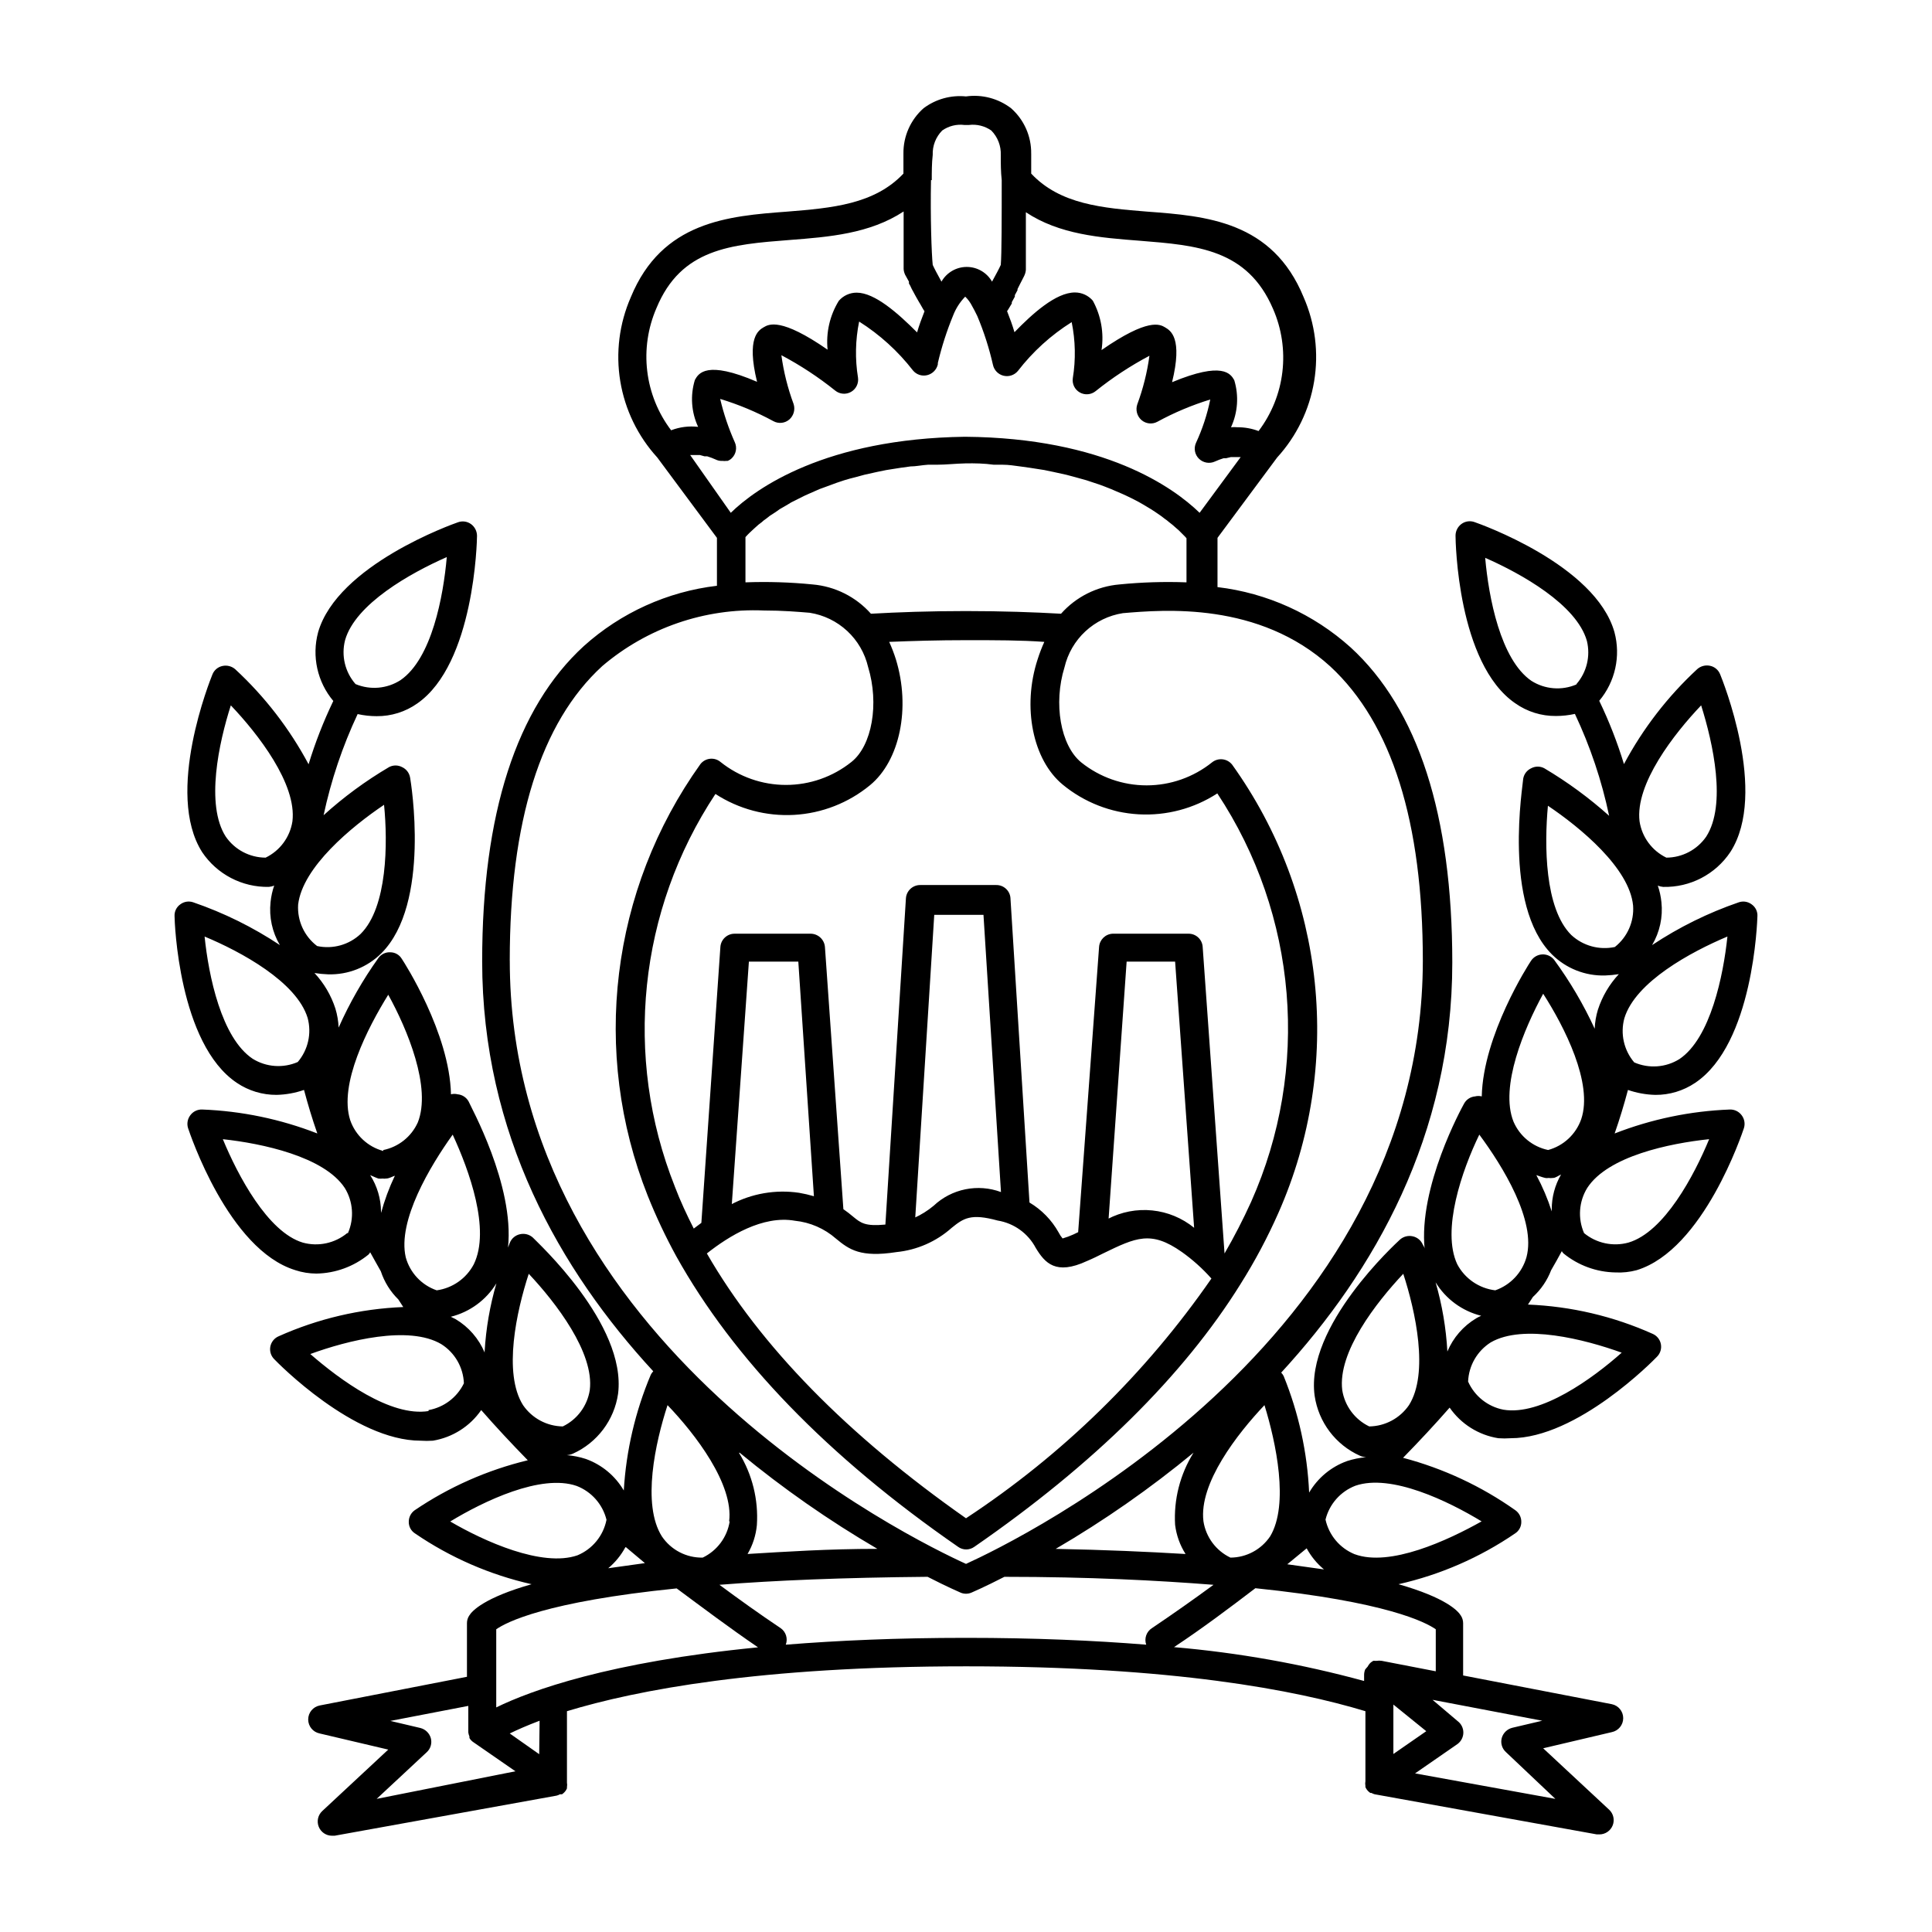 <?xml version="1.0" encoding="UTF-8"?>
<!-- Uploaded to: ICON Repo, www.iconrepo.com, Generator: ICON Repo Mixer Tools -->
<svg fill="#000000" width="800px" height="800px" version="1.1" viewBox="144 144 512 512" xmlns="http://www.w3.org/2000/svg">
 <path d="m555.07 480.61c0.957-1.664 1.914-3.324 2.82-5.039 0.125 0.223 0.277 0.426 0.457 0.605 3.902 3.18 8.766 4.957 13.801 5.035 1.887 0.094 3.773-0.109 5.594-0.602 17.734-5.441 27.961-36.324 28.414-37.633v-0.004c0.367-1.172 0.145-2.449-0.602-3.426-0.73-0.988-1.898-1.551-3.125-1.512-10.461 0.398-20.781 2.547-30.531 6.348 1.359-3.879 2.519-7.758 3.527-11.539v0.004c2.336 0.805 4.781 1.25 7.254 1.309 3.75 0.027 7.418-1.082 10.531-3.172 15.469-10.328 16.473-42.824 16.523-44.184v-0.004c0.07-1.23-0.504-2.41-1.512-3.121-0.977-0.746-2.262-0.953-3.426-0.555-8.109 2.785-15.828 6.594-22.973 11.336 2.031-3.43 2.898-7.426 2.469-11.387-0.152-1.492-0.473-2.965-0.957-4.383 0.445 0.195 0.922 0.312 1.41 0.352 7.141 0.18 13.875-3.32 17.836-9.27 10.078-15.668-2.215-45.797-2.719-47.055h-0.004c-0.449-1.16-1.453-2.012-2.668-2.269-1.199-0.262-2.449 0.055-3.379 0.859-7.84 7.25-14.414 15.766-19.445 25.188-1.754-5.75-3.945-11.355-6.551-16.773 4.234-5.043 5.738-11.832 4.031-18.188-5.039-17.887-35.77-28.719-37.082-29.172-1.168-0.422-2.473-0.234-3.473 0.504-0.973 0.723-1.551 1.859-1.562 3.074 0 1.41 0.504 33.906 15.82 44.438v-0.004c3.148 2.231 6.922 3.41 10.781 3.375 1.691 0 3.383-0.188 5.035-0.551 4.066 8.613 7.109 17.68 9.07 27.004-5.301-4.75-11.055-8.969-17.18-12.598-1.086-0.582-2.391-0.582-3.477 0-1.121 0.516-1.914 1.555-2.117 2.773 0 1.359-5.543 33.402 7.609 46.551 3.734 3.723 8.836 5.746 14.105 5.59 1.215-0.043 2.426-0.16 3.629-0.352-2.516 2.699-4.406 5.914-5.543 9.422-0.5 1.637-0.785 3.328-0.855 5.039-2.957-6.426-6.551-12.535-10.73-18.238-0.75-0.965-1.918-1.508-3.141-1.457-1.219 0.051-2.34 0.688-3.008 1.707-0.656 0.957-12.695 19.699-13.047 35.922-0.578-0.148-1.188-0.148-1.766 0-1.234 0.105-2.332 0.828-2.922 1.914-0.555 1.008-12.191 22.117-10.43 38.691 0-0.707-0.453-1.16-0.504-1.309-0.469-1.133-1.469-1.961-2.668-2.215-1.199-0.273-2.453 0.047-3.375 0.855-1.008 0.957-25.191 22.973-22.621 41.414 1.027 6.988 5.547 12.973 11.988 15.871 0.527 0.234 1.09 0.371 1.664 0.402-1.715 0.137-3.402 0.477-5.039 1.008-4.238 1.516-7.805 4.477-10.074 8.363-0.477-10.605-2.762-21.051-6.754-30.883-0.172-0.336-0.391-0.641-0.652-0.91 24.637-26.801 45.344-62.875 45.344-108.67 0-39.047-9.07-67.156-26.953-83.531h-0.004c-9.824-8.836-22.145-14.414-35.266-15.969v-13.051l15.82-21.312v0.004c5.148-5.644 8.551-12.66 9.793-20.199 1.246-7.539 0.273-15.273-2.789-22.273-8.262-20.152-25.844-21.512-41.414-22.672-11.891-0.957-23.125-1.914-30.781-10.078v-5.289h-0.004c0.062-4.598-1.887-8.996-5.34-12.039-3.402-2.594-7.703-3.719-11.938-3.125-4.008-0.406-8.016 0.711-11.238 3.125-3.449 3.043-5.398 7.441-5.34 12.039v5.289c-7.707 8.16-18.941 9.117-30.832 10.078-15.566 1.16-33.152 2.57-41.414 22.672-3.062 7-4.035 14.734-2.793 22.273 1.246 7.539 4.648 14.555 9.797 20.199l15.82 21.312v12.695c-13.125 1.551-25.441 7.133-35.266 15.969-17.887 16.375-26.953 44.488-26.953 83.531 0 45.797 20.605 81.867 45.344 108.67h-0.004c-0.262 0.27-0.48 0.574-0.652 0.906-4.109 9.75-6.531 20.125-7.156 30.684-2.269-3.887-5.84-6.848-10.074-8.363-1.637-0.531-3.328-0.867-5.039-1.008 0.574-0.031 1.137-0.168 1.66-0.402 6.426-2.914 10.926-8.895 11.941-15.871 2.316-18.438-21.613-40.305-22.621-41.414-0.922-0.809-2.176-1.129-3.375-0.855-1.199 0.254-2.199 1.082-2.672 2.219 0 0-0.25 0.605-0.504 1.309 1.762-16.574-10.078-37.684-10.43-38.691h0.004c-0.59-1.09-1.688-1.812-2.922-1.918-0.578-0.148-1.188-0.148-1.766 0-0.352-16.223-12.395-34.965-13.047-35.922v0.004c-0.637-1.062-1.785-1.715-3.023-1.715-1.223-0.07-2.394 0.48-3.125 1.461-4.141 5.789-7.688 11.984-10.578 18.488-0.07-1.707-0.359-3.398-0.855-5.035-1.137-3.508-3.027-6.727-5.543-9.422 1.199 0.191 2.41 0.309 3.625 0.352 5.273 0.152 10.375-1.871 14.109-5.594 13.148-13.148 7.809-45.344 7.609-46.551h-0.004c-0.203-1.215-0.996-2.254-2.113-2.769-1.086-0.582-2.391-0.582-3.477 0-6.195 3.648-12.004 7.918-17.332 12.746 1.973-9.25 5-18.242 9.02-26.805 1.652 0.367 3.344 0.555 5.035 0.555 3.859 0.035 7.633-1.145 10.781-3.375 15.113-10.531 15.82-43.023 15.82-44.438v0.004c-0.012-1.215-0.59-2.352-1.562-3.074-1-0.738-2.305-0.926-3.477-0.504-1.309 0.453-31.941 11.285-37.082 29.172l0.004-0.004c-1.707 6.359-0.203 13.148 4.031 18.188-2.606 5.422-4.797 11.027-6.551 16.777-5.031-9.422-11.605-17.938-19.445-25.188-0.93-0.805-2.18-1.121-3.379-0.859-1.215 0.258-2.219 1.109-2.668 2.269-0.504 1.258-12.695 31.387-2.719 47.055h-0.004c3.941 5.883 10.605 9.355 17.684 9.219 0.488-0.039 0.965-0.156 1.414-0.352-0.488 1.418-0.809 2.891-0.961 4.383-0.426 3.961 0.438 7.957 2.469 11.387-7.144-4.742-14.863-8.551-22.973-11.336-1.16-0.398-2.449-0.191-3.426 0.555-1.008 0.711-1.578 1.891-1.512 3.121 0 1.359 1.059 33.855 16.523 44.184l0.004 0.004c3.109 2.09 6.777 3.199 10.527 3.172 2.473-0.059 4.918-0.504 7.254-1.309 1.008 3.777 2.168 7.656 3.527 11.539v-0.004c-9.75-3.801-20.07-5.949-30.531-6.348-1.227-0.039-2.394 0.523-3.121 1.512-0.746 0.977-0.973 2.254-0.605 3.426 0.453 1.309 10.68 32.195 28.414 37.633v0.004c1.805 0.594 3.691 0.898 5.594 0.906 5.035-0.082 9.898-1.855 13.805-5.039 0.176-0.18 0.328-0.383 0.453-0.605 0.906 1.664 1.863 3.324 2.82 5.039 0.93 2.82 2.519 5.375 4.637 7.457l1.309 2.016c-11.41 0.457-22.629 3.09-33.051 7.758-1.129 0.492-1.941 1.508-2.176 2.719-0.23 1.207 0.148 2.453 1.02 3.328 0.906 0.957 21.109 21.613 38.793 21.613 1.09 0.074 2.184 0.074 3.273 0 5.188-0.859 9.809-3.785 12.797-8.113 3.879 4.434 8.012 8.867 12.344 13.301-10.707 2.582-20.863 7.07-29.977 13.25-0.992 0.707-1.574 1.855-1.562 3.074-0.02 1.242 0.613 2.406 1.664 3.074 9.352 6.391 19.832 10.953 30.883 13.449-12.543 3.578-15.77 7.055-16.523 8.312h-0.004c-0.395 0.598-0.605 1.301-0.602 2.016v14.207l-39.047 7.609c-1.762 0.359-3.027 1.906-3.027 3.703s1.266 3.344 3.027 3.703l18.188 4.281-17.48 16.273c-1.141 1.059-1.52 2.703-0.949 4.152 0.566 1.445 1.961 2.398 3.516 2.398h0.707l58.844-10.629v-0.004c0.301-0.07 0.59-0.191 0.859-0.352h0.551c0.242-0.156 0.461-0.344 0.656-0.555l0.25-0.301h0.004c0.16-0.219 0.297-0.453 0.402-0.707v-0.352c0.074-0.383 0.074-0.777 0-1.16v-18.941c18.391-5.594 51.086-11.891 105.8-11.891 54.715 0 87.309 6.297 105.8 11.891v18.59h-0.004c-0.074 0.383-0.074 0.777 0 1.16v0.352c0.105 0.25 0.242 0.488 0.402 0.707l0.25 0.301h0.004c0.195 0.211 0.414 0.398 0.656 0.555h0.301c0.266 0.16 0.555 0.277 0.855 0.352l58.844 10.629h0.707v0.004c1.555 0 2.949-0.953 3.519-2.402 0.566-1.445 0.191-3.094-0.949-4.148l-17.48-16.273 18.188-4.281c1.758-0.359 3.023-1.906 3.023-3.703s-1.266-3.348-3.023-3.703l-39.398-7.609v-13.855c0-0.715-0.211-1.418-0.605-2.016-0.754-1.258-3.981-4.734-16.523-8.312h-0.004c11.051-2.496 21.531-7.059 30.887-13.449 1.051-0.668 1.68-1.832 1.66-3.074 0.016-1.219-0.57-2.367-1.562-3.074-9.012-6.379-19.098-11.086-29.773-13.902 4.332-4.434 8.465-8.867 12.344-13.301 3.012 4.348 7.672 7.277 12.898 8.109 1.09 0.078 2.184 0.078 3.273 0 17.684 0 37.887-20.656 38.793-21.613 0.867-0.875 1.25-2.121 1.016-3.328-0.23-1.211-1.043-2.227-2.176-2.719-10.418-4.668-21.637-7.301-33.047-7.758l1.309-2.016c2.144-1.957 3.801-4.391 4.836-7.102zm6.699-155.22 0.004-0.004c-3.894 1.672-8.363 1.312-11.941-0.957-8.211-5.644-11.336-22.219-12.242-32.598 9.523 4.18 24.234 12.395 26.953 22.016v0.004c0.988 4.035-0.047 8.301-2.769 11.438zm40.004 66.906c-1.059 10.078-4.434 26.852-12.746 32.395v-0.004c-3.598 2.231-8.059 2.547-11.941 0.859-2.746-3.227-3.727-7.602-2.617-11.691 2.922-9.672 17.734-17.633 27.305-21.66zm-6.953-61.367c3.176 10.078 6.75 26.348 1.359 34.762h0.004c-2.398 3.488-6.352 5.578-10.582 5.594-3.809-1.844-6.465-5.441-7.102-9.621-1.211-9.926 9.168-23.227 16.32-30.734zm-22.871 64.035c-4.133 0.879-8.438-0.305-11.539-3.176-7.106-7.055-7.152-23.93-6.195-34.258 8.613 5.793 21.613 16.523 22.57 26.449 0.312 4.238-1.5 8.352-4.836 10.984zm-336.5-81.316c2.719-9.621 17.434-17.836 26.953-22.016-0.906 10.379-3.981 26.902-12.242 32.598-3.559 2.301-8.027 2.695-11.938 1.059-2.793-3.184-3.832-7.539-2.773-11.641zm10.328 43.629c1.008 10.078 0.906 27.156-6.195 34.207v0.004c-3.078 2.91-7.394 4.117-11.539 3.223-3.41-2.586-5.301-6.707-5.035-10.98 1.156-9.926 14.156-20.656 22.77-26.449zm-31.387 14.008c-4.231-0.016-8.184-2.106-10.578-5.594-5.391-8.414-1.812-24.887 1.359-34.762 7.152 7.508 17.531 20.809 16.324 30.73v0.004c-0.641 4.18-3.297 7.777-7.106 9.621zm8.516 54.16c-3.879 1.691-8.344 1.371-11.941-0.855-8.312-5.543-11.688-22.066-12.746-32.395 9.574 3.981 24.383 11.992 27.305 21.562 1.109 4.09 0.129 8.461-2.617 11.688zm41.059 19.246c4.383 9.473 10.078 25.191 5.594 34.359-1.973 3.75-5.629 6.316-9.824 6.902-4.019-1.383-7.094-4.668-8.211-8.766-2.219-9.676 6.445-24.133 12.441-32.496zm-27.961 26.098c-3.269 2.695-7.648 3.637-11.738 2.519-9.32-2.773-17.281-17.887-21.211-27.41 10.328 1.109 26.801 4.586 32.293 12.898h0.004c2.234 3.613 2.555 8.094 0.855 11.992zm8.969-5.293c0.027-0.133 0.027-0.27 0-0.402-0.027-3.43-1.023-6.781-2.871-9.672 0.754 0.301 1.41 0.656 2.168 0.906h-0.004c0.387 0.051 0.777 0.051 1.16 0 0.281 0.051 0.574 0.051 0.855 0 0.855 0 1.613-0.504 2.367-0.754-1.523 3.188-2.754 6.512-3.676 9.922zm0.605-16.473c-4.094-1.102-7.379-4.156-8.766-8.16-3.074-9.523 4.637-24.484 10.078-33.25 5.039 9.117 11.539 24.637 7.809 33.906l-0.004-0.004c-1.703 3.738-5.094 6.434-9.117 7.254zm11.992 68.922c-10.078 1.613-23.527-8.312-31.336-15.113 9.773-3.578 26.098-7.707 34.711-2.621h-0.004c3.59 2.258 5.832 6.141 5.996 10.379-1.805 3.731-5.289 6.371-9.371 7.102zm14.863-15.516-0.004-0.004c-1.547-3.68-4.231-6.769-7.656-8.816l-1.309-0.656-0.004 0.004c5.039-1.254 9.383-4.438 12.094-8.867-1.719 5.891-2.766 11.957-3.125 18.086zm217.85 51.891h-0.004c1.16 2.137 2.715 4.035 4.586 5.59l-9.723-1.359zm-79.203-328.13 1.059-1.762v-0.352l0.805-1.461v-0.402l0.707-1.309v-0.301l0.656-1.309c0.707-1.309 1.109-2.215 1.16-2.266l-0.004-0.008c0.227-0.477 0.363-0.988 0.402-1.512v-7.356-0.504-2.672-1.008-2.973-0.754c8.867 5.894 19.648 6.75 30.23 7.559 15.113 1.211 28.465 2.215 35.266 18.035 2.301 5.254 3.156 11.023 2.484 16.719-0.672 5.691-2.852 11.105-6.312 15.676-1.789-0.676-3.684-1.016-5.594-1.008-0.57-0.047-1.141-0.047-1.711 0 1.812-3.918 2.117-8.367 0.855-12.496-0.957-1.664-3.023-5.039-16.473 0.555 2.871-11.738-0.402-13.652-1.812-14.508-1.41-0.855-4.535-2.57-16.879 5.996 0.684-4.504-0.129-9.105-2.32-13.102-1.188-1.375-2.918-2.168-4.734-2.164-5.039 0-11.234 5.594-16.02 10.531-0.504-1.762-1.211-3.68-1.965-5.594zm-20.152-34.461c0-2.215 0-4.484 0.25-6.648h0.004c-0.102-2.422 0.809-4.777 2.516-6.5 1.715-1.203 3.816-1.727 5.894-1.461h1.16c2.094-0.266 4.215 0.254 5.945 1.461 1.715 1.738 2.629 4.109 2.519 6.551 0 2.117 0 4.383 0.25 6.602 0 9.773 0 19.648-0.25 22.469-0.402 0.906-1.258 2.519-2.316 4.434-1.371-2.41-3.93-3.898-6.703-3.898-2.769 0-5.328 1.488-6.699 3.898-1.059-1.914-1.914-3.527-2.316-4.434-0.305-2.824-0.656-12.699-0.457-22.473zm-69.07 66.301c-3.465-4.566-5.652-9.977-6.332-15.672-0.684-5.691 0.164-11.465 2.449-16.723 6.551-15.82 19.75-16.828 35.266-18.035 10.48-0.805 21.262-1.664 30.23-7.559v0.805 2.922 1.008 2.672 0.504 7.356c0.039 0.527 0.176 1.039 0.402 1.512l1.008 1.816v0.504l0.301 0.504 0.453 0.957 0.25 0.453 0.656 1.211 0.25 0.453 0.805 1.41 0.25 0.402 0.805 1.41 0.352 0.555c-0.754 1.914-1.461 3.828-1.965 5.594-5.039-5.039-11.184-10.531-16.02-10.531h0.012c-1.82-0.004-3.551 0.789-4.738 2.164-2.383 3.875-3.426 8.422-2.973 12.949-12.344-8.566-15.566-6.75-16.93-5.945-1.359 0.805-4.637 2.719-1.762 14.461-13.453-5.793-15.516-2.215-16.473-0.504-1.262 4.109-0.957 8.543 0.855 12.441-2.422-0.277-4.879 0.031-7.152 0.906zm5.039 6.551h2.566l1.258 0.352h0.707c0.773 0.238 1.531 0.523 2.266 0.859 0.441 0.215 0.922 0.336 1.414 0.352h0.453c0.281 0.047 0.57 0.047 0.855 0h0.402c0.414-0.156 0.793-0.398 1.109-0.707 1.137-1.094 1.461-2.793 0.805-4.231-1.652-3.699-2.953-7.543-3.879-11.488 4.891 1.484 9.617 3.461 14.105 5.894 1.367 0.75 3.055 0.57 4.234-0.453 1.164-1.031 1.598-2.656 1.109-4.129-1.547-4.168-2.629-8.496-3.227-12.898 5.035 2.668 9.812 5.805 14.258 9.371 1.191 0.973 2.856 1.113 4.195 0.355 1.336-0.758 2.07-2.262 1.852-3.781-0.801-4.934-0.699-9.969 0.301-14.863 5.469 3.457 10.293 7.84 14.258 12.949 0.91 1.113 2.383 1.602 3.781 1.258 1.406-0.344 2.5-1.457 2.82-2.871v-0.352c1.008-4.281 2.356-8.477 4.031-12.547 0.719-1.883 1.816-3.594 3.223-5.039 0.738 0.719 1.352 1.551 1.812 2.469 0.402 0.707 0.855 1.562 1.41 2.719v0.004c1.75 4.172 3.133 8.488 4.133 12.898 0.309 1.41 1.391 2.523 2.797 2.867 1.402 0.344 2.879-0.145 3.805-1.258 3.949-5.121 8.777-9.504 14.258-12.945 1 4.894 1.102 9.93 0.301 14.859-0.223 1.523 0.516 3.023 1.852 3.781 1.336 0.758 3.004 0.617 4.195-0.352 4.445-3.566 9.219-6.703 14.258-9.371-0.598 4.402-1.68 8.727-3.227 12.895-0.492 1.477-0.055 3.102 1.109 4.133 1.176 1.02 2.867 1.203 4.231 0.453 4.461-2.43 9.152-4.402 14.008-5.894-0.809 3.965-2.074 7.82-3.777 11.488-0.656 1.438-0.336 3.133 0.805 4.231 1.129 1.09 2.812 1.371 4.231 0.707 0.738-0.336 1.496-0.621 2.269-0.859h0.656l1.258-0.301h2.617l-10.883 14.762c-6.902-6.699-25.191-19.852-62.172-20.152-36.98 0.504-55.418 13.652-62.07 20.152zm98.742 87.359c5.695 4.691 12.738 7.441 20.102 7.859 7.367 0.414 14.672-1.523 20.859-5.539 21.289 32.168 24.672 72.98 8.969 108.22-2.121 4.68-4.477 9.254-7.055 13.703l-5.793-81.215c-0.105-1.98-1.746-3.531-3.727-3.527h-20.152c-1.914 0.098-3.453 1.613-3.578 3.527l-5.543 75.57-1.258 0.605c-0.93 0.422-1.891 0.777-2.871 1.059-0.418-0.496-0.773-1.035-1.059-1.613-1.832-3.269-4.488-5.996-7.711-7.91l-5.039-80.609h0.004c-0.109-2-1.777-3.555-3.781-3.527h-20.152c-1.992-0.004-3.644 1.539-3.777 3.527l-5.441 86.453c-5.34 0.504-6.5-0.402-8.516-2.066-0.836-0.715-1.711-1.387-2.617-2.012l-4.887-69.477c-0.156-1.977-1.797-3.508-3.781-3.527h-20.152c-1.992-0.004-3.644 1.539-3.777 3.527l-5.039 73.102-2.016 1.512c-1.812-3.578-3.527-7.203-5.039-11.184h0.004c-13.637-34.34-9.613-73.176 10.781-103.99 6.188 4.016 13.492 5.957 20.859 5.543 7.363-0.418 14.402-3.172 20.098-7.859 7.91-6.5 10.832-20.504 6.852-33.402-0.496-1.562-1.082-3.094-1.762-4.586 6.098-0.25 12.898-0.453 20.555-0.453s14.461 0 20.555 0.453c-0.676 1.492-1.266 3.023-1.762 4.586-4.184 12.746-1.258 26.754 6.648 33.25zm-70.984 115.57c4.031 0.41 7.836 2.066 10.883 4.738 3.527 2.922 6.5 5.039 15.973 3.578l-0.004-0.004c5.465-0.531 10.617-2.789 14.711-6.445 3.125-2.519 5.039-3.879 12.191-1.914l0.004-0.004c4.309 0.711 8.035 3.394 10.074 7.258 2.418 3.981 5.289 7.305 13.551 3.477 1.562-0.656 2.973-1.359 4.281-2.016 8.715-4.231 12.695-6.144 20.859-0.402v-0.004c2.879 2.047 5.516 4.414 7.859 7.055-17.41 25.148-39.488 46.719-65.039 63.531-31.438-22.066-54.516-45.594-68.672-70.18 5.797-4.586 14.812-10.18 23.328-8.668zm-16.727-4.281 4.535-64.387h13.098l4.133 62.172c-1.293-0.379-2.606-0.684-3.93-0.91-6.211-0.918-12.551 0.176-18.09 3.125zm48.617 3.527 5.039-80.309h13.047l4.637 73.457c-3.016-1.117-6.285-1.367-9.434-0.727-3.152 0.641-6.062 2.148-8.402 4.352-1.559 1.301-3.289 2.387-5.141 3.227zm51.238 0.301 4.785-68.215h12.848l5.039 70.535c-3.176-2.59-7.039-4.191-11.113-4.602-4.078-0.414-8.184 0.379-11.812 2.281zm-37.785-161.12c-9.672 0-18.086 0.301-25.191 0.707-3.973-4.477-9.508-7.254-15.469-7.762-5.906-0.59-11.848-0.773-17.785-0.555v-11.988l0.605-0.656 0.453-0.453 0.754-0.707 0.656-0.605 0.957-0.855 0.855-0.656 0.004 0.004c0.371-0.359 0.773-0.68 1.207-0.957l0.957-0.754 1.562-1.008 1.059-0.754 2.168-1.258 0.906-0.555 3.527-1.762 1.008-0.453 2.973-1.309 1.664-0.605 2.871-1.059 1.965-0.656c1.008-0.301 2.016-0.605 3.125-0.855l2.215-0.605 3.375-0.754 2.469-0.504 3.828-0.605 2.57-0.352c1.461 0 3.023-0.352 4.637-0.453h2.316c2.418 0 5.039-0.301 7.559-0.352s5.039 0 7.559 0.352h2.367c1.562 0 3.125 0.25 4.637 0.453l2.519 0.352 3.879 0.605 2.418 0.504 3.426 0.754 2.266 0.605 3.074 0.855 1.965 0.656c1.008 0.301 1.965 0.656 2.871 1.008l1.664 0.656 2.922 1.258 1.109 0.504c1.258 0.605 2.418 1.16 3.477 1.762l1.059 0.605 2.016 1.211 1.16 0.754 1.461 1.008 1.059 0.805-0.012-0.004c0.391 0.254 0.762 0.543 1.109 0.855l0.957 0.754 0.855 0.754 0.754 0.656 1.664 1.664 0.402 0.453v11.688h0.004c-5.934-0.219-11.875-0.035-17.785 0.555-5.961 0.508-11.496 3.285-15.469 7.762-7.102-0.406-15.516-0.707-25.188-0.707zm-120.91 92.602c0-36.828 8.211-63.078 24.484-77.988v-0.004c11.898-10.148 27.195-15.422 42.824-14.762 5.039 0 9.117 0.352 12.191 0.605 3.715 0.582 7.168 2.262 9.926 4.82 2.754 2.555 4.684 5.879 5.539 9.539 2.973 9.723 1.059 20.859-4.434 25.191-4.918 3.93-11.031 6.074-17.328 6.074-6.301 0-12.41-2.144-17.332-6.074-0.773-0.656-1.781-0.965-2.789-0.859-1.008 0.105-1.93 0.613-2.551 1.41-23.801 33.289-29.055 76.387-13.957 114.42 2.195 5.484 4.719 10.836 7.559 16.02 15.113 27.105 40.004 53 74.664 76.98v0.004c1.289 0.938 3.043 0.938 4.332 0 31.59-21.816 55.418-45.344 70.535-69.625v-0.004c3.816-6.059 7.184-12.391 10.074-18.941 17.188-38.957 12.512-84.094-12.293-118.7-0.625-0.793-1.539-1.305-2.543-1.418-1.004-0.113-2.012 0.18-2.797 0.812-4.918 3.941-11.031 6.09-17.332 6.09s-12.414-2.148-17.328-6.09c-5.492-4.484-7.406-15.617-4.434-25.191v0.004c0.855-3.664 2.785-6.984 5.539-9.543 2.758-2.559 6.211-4.234 9.926-4.816 10.781-0.906 36.074-3.125 55.016 14.156 16.273 15.113 24.484 41.16 24.484 77.988-0.148 101.47-107.21 153.51-121.06 159.81-13.855-6.297-120.91-58.238-120.91-159.91zm201.52 152.6c-2.359 3.512-6.301 5.625-10.531 5.644-3.828-1.832-6.504-5.434-7.152-9.625-1.258-10.078 9.02-23.227 16.172-30.781 3.07 9.926 6.547 26.348 1.512 34.762zm-25.191-3.023c0.34 2.746 1.285 5.379 2.769 7.711-10.078-0.605-21.461-1.109-34.41-1.359v-0.004c12.844-7.5 25.059-16.023 36.527-25.492-3.582 5.738-5.293 12.445-4.887 19.195zm-115.42-19.145c11.469 9.469 23.684 17.992 36.523 25.492-12.949 0-24.383 0.754-34.41 1.359v0.004c1.371-2.344 2.215-4.957 2.469-7.66 0.441-6.719-1.215-13.406-4.734-19.145zm-2.621 18.188c-0.648 4.191-3.328 7.793-7.152 9.625-4.336 0.082-8.418-2.043-10.832-5.644-5.34-8.465-1.715-24.887 1.512-34.762 7.305 7.606 17.582 20.957 16.32 30.832zm-27.508 6.852 5.039 4.231-9.723 1.359-0.004 0.004c1.848-1.547 3.383-3.426 4.535-5.543zm-27.258-37.633c-5.34-8.465-1.715-24.938 1.512-34.812 7.152 7.609 17.434 20.906 16.172 30.832-0.656 4.188-3.332 7.785-7.152 9.621-4.219-0.059-8.145-2.164-10.531-5.641zm-19.297 30.832c8.867-5.391 24.082-12.695 33.504-9.422 3.945 1.52 6.894 4.867 7.91 8.969-0.832 4.231-3.723 7.766-7.707 9.422-9.371 3.223-24.738-3.727-33.703-8.969zm-19.496 73.508 13.25-12.344c1.043-0.938 1.469-2.375 1.109-3.731-0.379-1.348-1.457-2.391-2.82-2.719l-7.91-1.863 20.656-3.981v7.004c0.047 0.379 0.148 0.754 0.301 1.105v0.402c0.234 0.395 0.543 0.734 0.906 1.008l11.285 7.809zm43.074-11.84-7.805-5.492c1.965-0.957 4.586-2.117 7.91-3.375zm-11.383-12.395v-20.707c2.672-1.863 13.047-7.305 47.812-10.832 6.801 5.039 13.957 10.43 21.562 15.617-39.551 3.879-60.207 11.438-69.375 15.922zm172.25-16.625c-13.754-1.109-29.523-1.812-47.762-1.812-18.238 0-34.008 0.707-47.762 1.812h0.004c0.605-1.602 0.043-3.41-1.359-4.383-5.644-3.777-10.984-7.609-16.223-11.488 14.609-1.16 32.695-1.914 55.168-2.117 5.289 2.719 8.516 4.082 8.715 4.18v0.004c0.93 0.402 1.988 0.402 2.922 0 0 0 3.426-1.461 8.715-4.18 22.469 0 40.605 0.957 55.418 2.117-5.207 3.828-10.648 7.656-16.324 11.488v-0.004c-1.461 0.93-2.086 2.746-1.512 4.383zm104.95 20.152-7.91 1.863c-1.363 0.332-2.441 1.371-2.82 2.719-0.359 1.355 0.066 2.793 1.109 3.731l13.098 12.395-37.18-6.75 11.285-7.809v-0.004c0.949-0.711 1.512-1.832 1.512-3.023 0-1.188-0.562-2.309-1.512-3.019l-6.652-5.644zm-39.449 8.816v-13.098l8.715 7.055zm11.234-33.102v11.184l-14.309-2.769h0.004c-0.469-0.074-0.945-0.074-1.414 0h-0.352c-0.168-0.023-0.336-0.023-0.504 0l-0.605 0.402c-0.352 0.312-0.645 0.688-0.855 1.109l-0.656 0.754c-0.199 0.461-0.301 0.961-0.301 1.461v1.613c-16.488-4.504-33.352-7.504-50.379-8.969 7.609-5.039 14.762-10.43 21.562-15.617 34.762 3.578 45.141 9.02 47.809 10.883zm12.191-28.566c-8.969 5.039-24.336 12.191-33.703 8.715v0.004c-3.918-1.605-6.801-5.035-7.707-9.172 1.016-4.102 3.969-7.445 7.91-8.969 9.469-3.273 24.637 4.082 33.504 9.473zm-19.293-30.781c-2.387 3.477-6.312 5.582-10.531 5.641-3.82-1.836-6.496-5.434-7.152-9.621-1.258-10.078 9.02-23.227 16.172-30.832 3.223 9.875 6.852 26.348 1.512 34.812zm37.836-51.844c-0.02 0.168-0.02 0.336 0 0.504-1.066-3.324-2.434-6.543-4.082-9.621 0.754 0.25 1.512 0.555 2.367 0.754 0.285 0.055 0.574 0.055 0.859 0 0.383 0.051 0.773 0.051 1.156 0 0.754 0 1.41-0.605 2.168-0.906-1.633 2.816-2.484 6.016-2.469 9.27zm41.715-18.641c-3.93 9.523-11.891 24.637-21.41 27.41-4.09 1.117-8.469 0.176-11.742-2.519-1.699-3.898-1.379-8.379 0.859-11.992 5.492-8.414 21.762-11.789 32.293-12.898zm-60.91-1.207c6.195 8.363 15.113 22.773 12.496 32.496-1.16 4.094-4.246 7.363-8.266 8.766-4.285-0.508-8.055-3.086-10.074-6.902-4.234-9.02 1.258-24.938 5.844-34.359zm-8.465 57.484c-0.34-6.211-1.387-12.363-3.121-18.34 2.707 4.43 7.051 7.617 12.09 8.867-0.453 0.188-0.891 0.406-1.309 0.656-3.43 2.043-6.113 5.133-7.66 8.816zm46.199 0.301c-7.758 6.902-21.41 16.777-31.336 15.113-4.156-0.805-7.652-3.586-9.371-7.453 0.18-4.234 2.418-8.109 5.996-10.379 8.613-4.988 24.938-0.809 34.711 2.719zm-28.668-61.211c-3.727-9.27 2.871-24.789 7.859-33.906 5.594 8.715 13.301 23.73 10.078 33.25-1.406 3.996-4.68 7.047-8.766 8.16-4.098-0.855-7.519-3.66-9.172-7.504z"/>
</svg>